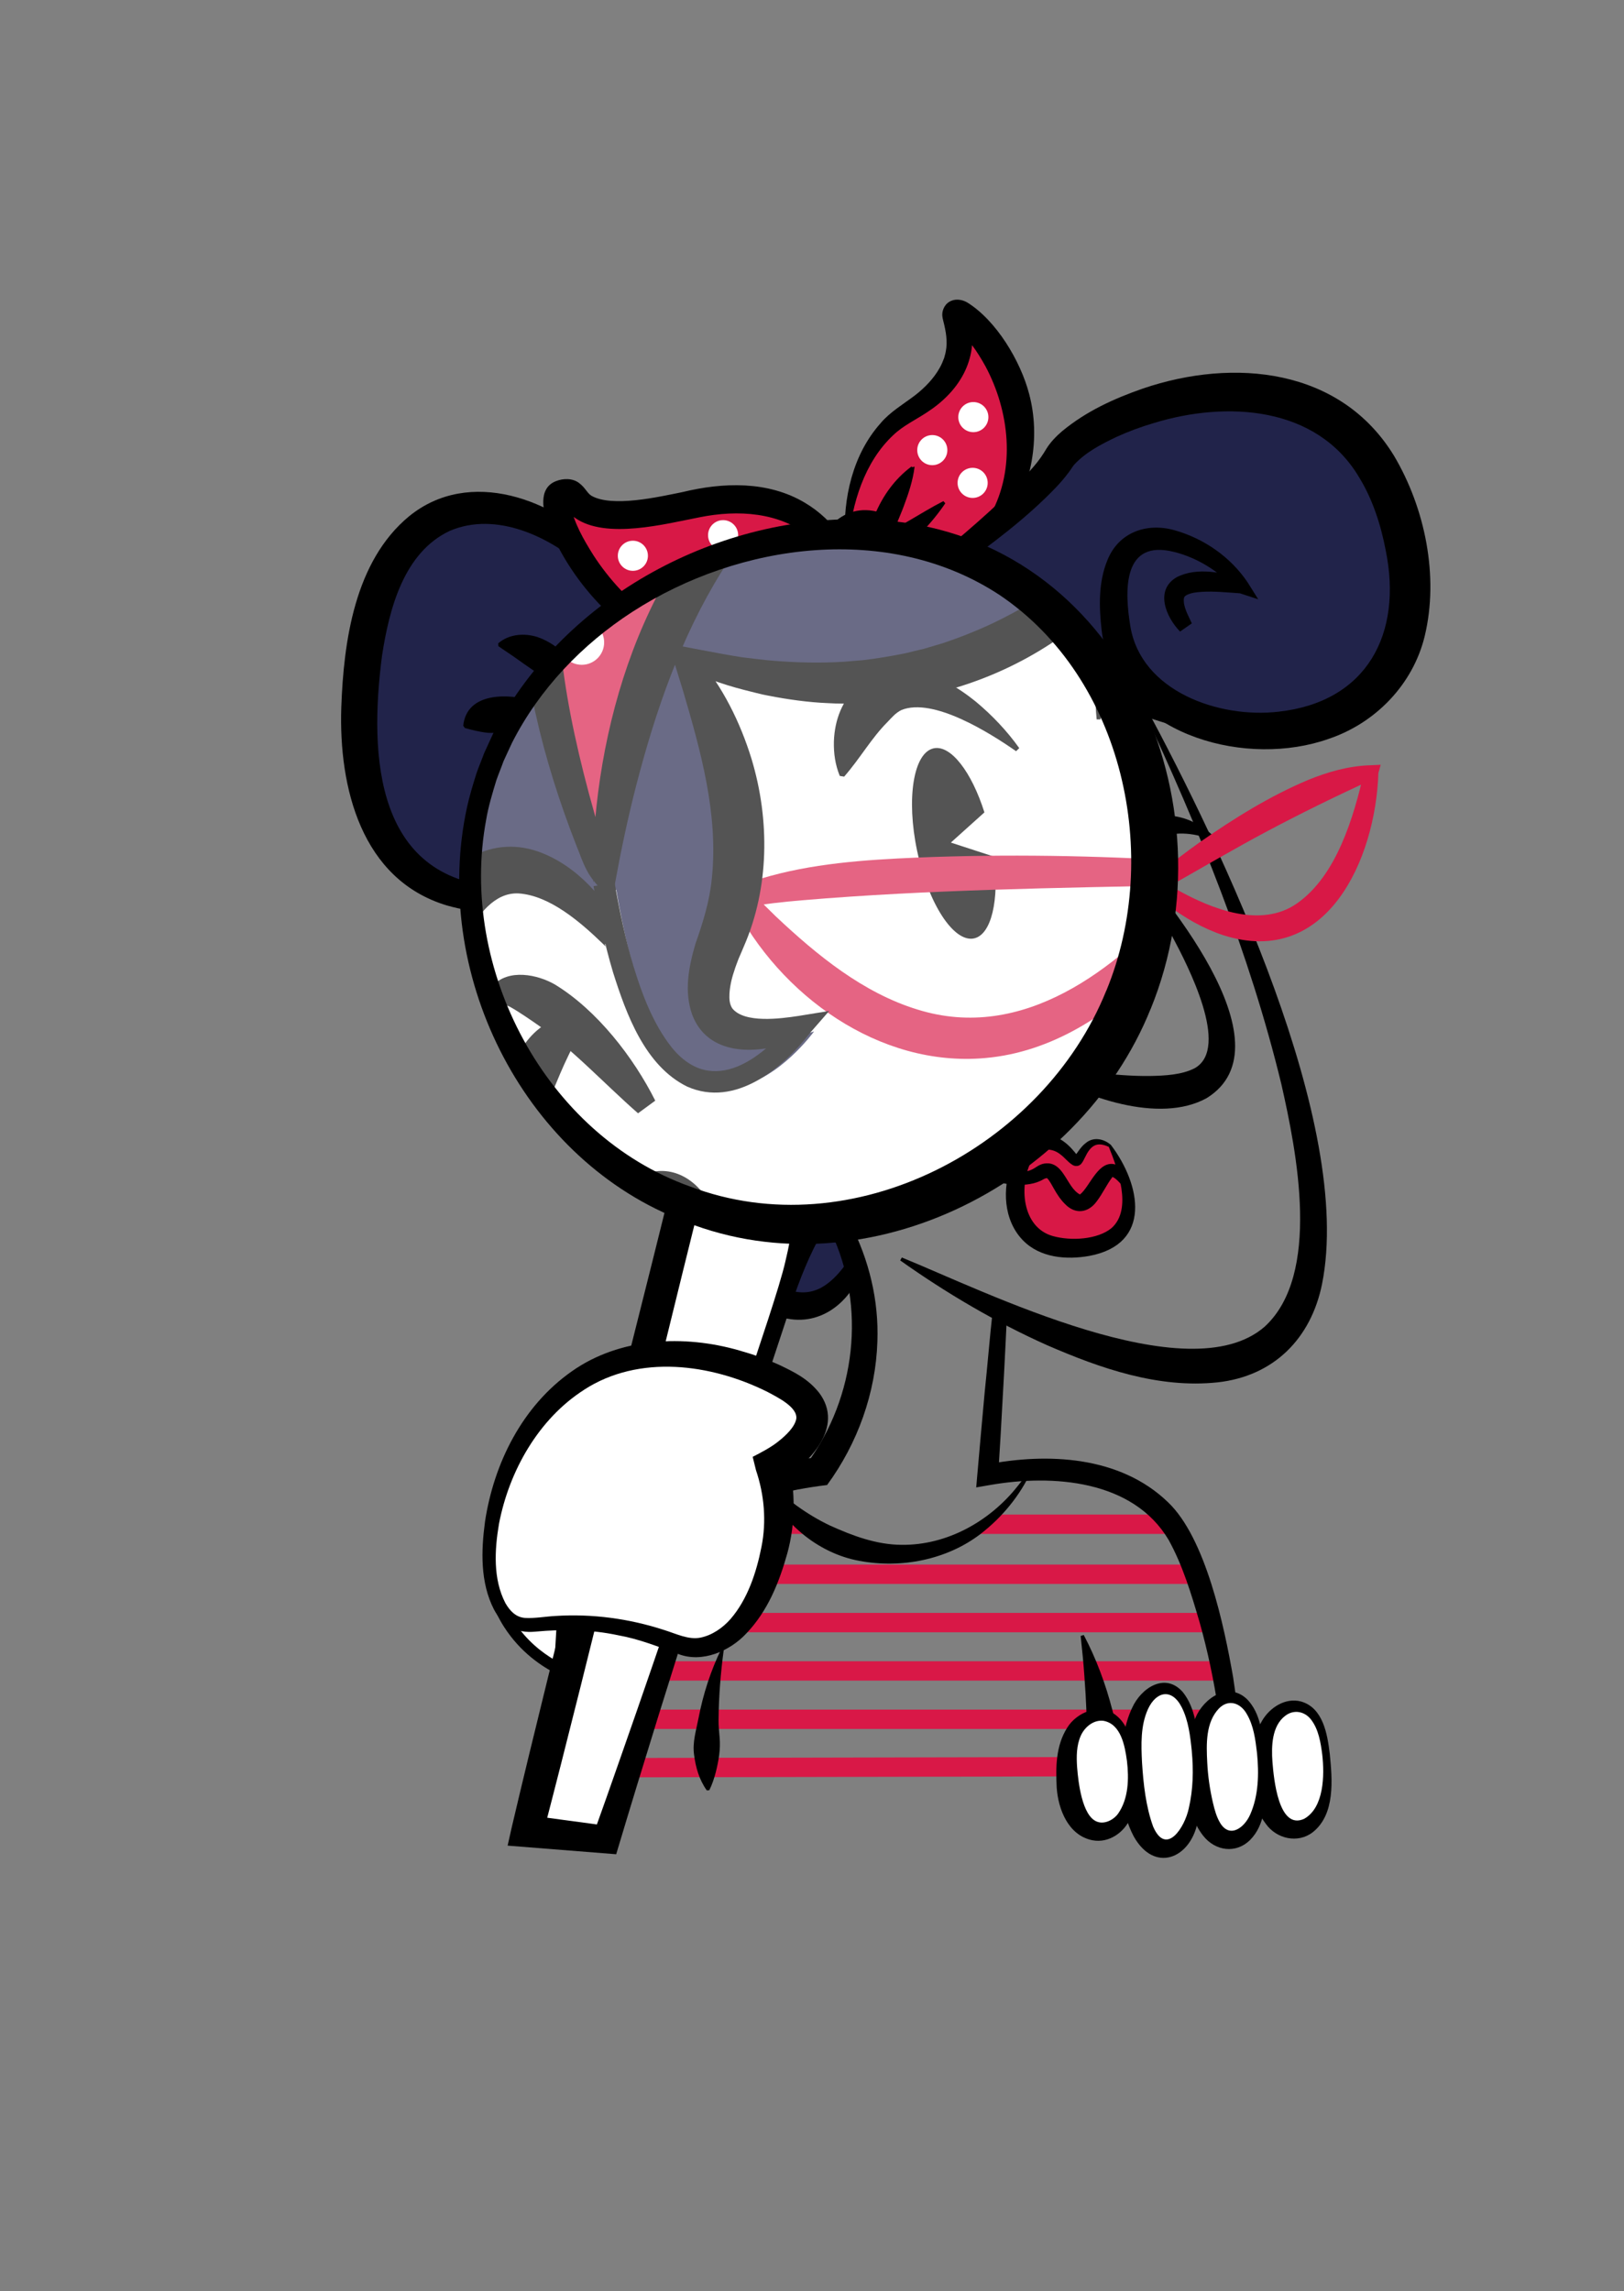 <?xml version="1.0" encoding="UTF-8"?><svg id="Capa_2" xmlns="http://www.w3.org/2000/svg" xmlns:xlink="http://www.w3.org/1999/xlink" viewBox="0 0 576.11 812.79"><rect x="0" y="0" width="576.11" height="812.79" fill="#808080" stroke="none"/><defs><style>.cls-1{fill:#000;}.cls-1,.cls-2,.cls-3,.cls-4,.cls-5,.cls-6{stroke-width:0px;}.cls-2{fill:#d91847;}.cls-7{opacity:.33;}.cls-3{fill:#21234a;}.cls-4{fill:none;}.cls-5{fill:#d81846;}.cls-8{clip-path:url(#clippath);}.cls-6{fill:#fff;}</style><clipPath id="clippath"><path class="cls-4" d="M310.25,187.53c-49.97-5.92-103.95,19.37-127.9,66-32.13,62.54-3.83,150.98,62.74,175.43,58.07,21.33,121.24-14.83,149.02-61.96,1.62-2.76,39.97-70.31,2.02-128.75-27.56-42.44-75.49-49.49-85.87-50.72Z"/></clipPath></defs><g id="Bocadillo"><polygon class="cls-2" points="351.37 540.81 351.37 537.32 415.77 537.32 415.77 544.19 346.32 544.19 346.32 540.81 351.37 540.81"/><rect class="cls-2" x="221.1" y="555.06" width="203.77" height="6.87"/><rect class="cls-2" x="218.05" y="572.21" width="211.52" height="6.87"/><rect class="cls-2" x="213.21" y="589.36" width="220.21" height="6.87"/><rect class="cls-2" x="211.01" y="606.51" width="224.35" height="6.87"/><rect class="cls-2" x="221.1" y="623.44" width="213.93" height="6.87" transform="translate(-1.34 .7) rotate(-.12)"/><path class="cls-1" d="M347.3,313.51l10.28,3.35c1.27,10.29-.61,18.58-4.77,19.46-4.82,1.02-10.87-8.28-13.52-20.77-2.65-12.49-.89-23.45,3.93-24.47,4.08-.86,9.03,5.66,12.07,15.25l-7.99,7.19Z"/><path class="cls-3" d="M260.67,320.01c-3.67-5.29-11.69-7.99-20.11-6.2-7.14,1.51-12.71,5.86-14.98,11-43.67-96.28,39.35-109.61,39.35-109.61l50.44,2.98s52.52-36.49,63.28-54.35c10.76-17.86,105.81-54.64,122.73,30.08,16.31,81.67-87.05,81.54-101.27,36.32l-1.95,1.15s-37.88,57.09-111.58,32.6c0,0,22.07,35.2,9.08,67.04-12.99,31.84,19.1,20.71,19.1,20.71,0,0-33.52,46.29-47.08-33.71l-7.01,1.98Z"/><path class="cls-3" d="M306.79,447.46s-16.86,47.21-61.93-18.04c0,0,15.18,19.18,31.49,2.44,0,0-21.35,1.64-26.14-16.05,0,0,26.29,3.78,24.58-11.45l31.99,43.08Z"/><path class="cls-3" d="M220.61,312.77s-98.23,41.95-89.77-69.15c8.46-111.11,105.97-46.97,97.49-9.14"/><path class="cls-1" d="M218.72,313.83c-18.64,8.49-39.99,13.22-60.22,7.39-30.38-9.17-38.35-41.91-37.43-70.2.83-23.49,4.74-51.85,23.98-67.8,21.47-17.58,51.82-6.11,68.79,12.1,7.12,7.63,13.16,16.98,14.71,27.57.51,3.57.35,7.33-.63,10.87l-4.96-1.11c1.42-11.99-6.83-23.16-15.34-31.01-12.54-11.29-31.62-20.31-48.03-13.32-16.32,7.64-21.49,27.58-24.06,44.24-4.69,35.85-2.52,80.86,43.94,82.19,12.44.5,25.36-1.85,37.26-5.59,0,0,2,4.67,2,4.67h0Z"/><path class="cls-1" d="M262.44,216.44c-22.21,6.42-42.23,21.84-46.2,45.69-.32,1.35-.61,4.7-.81,6.11-.18,4.13-.24,8.36.15,12.51,1.38,15.94,6.31,30.83,11.51,46.21,0,0-4.58,2.21-4.58,2.21-6.45-10.29-11.55-21.55-14.77-33.57-2.33-9.16-3.46-18.73-2.74-28.18.1-.92.65-5.18.76-6,.16-.74.61-2.8.79-3.56,4.11-19.13,19.03-34.68,36.97-41.65,5.84-2.38,11.81-4.06,18.11-4.77,0,0,.81,5.02.81,5.02h0Z"/><path class="cls-5" d="M300.4,193.4s-1.47-33.15,21.69-47.05c23.15-13.9,18.21-28.46,17.02-34.44-1.18-5.98,33.4,23.6,19.57,63.03-13.83,39.43-58.28,18.46-58.28,18.46Z"/><path class="cls-1" d="M299.98,193.68c-.13-.28-.09-.48-.13-.74,0,0-.04-.47-.04-.47,0,0-.07-.94-.07-.94-.71-14.71,2.67-30.27,12.78-41.54,3.29-3.87,7.98-6.63,11.99-9.67,3.68-2.84,6.83-6.18,8.85-9.83.61-1.02,1.16-2.4,1.58-3.5.16-.69.44-1.48.55-2.18.76-3.57.06-7.38-.86-10.93,0,0-.22-.98-.22-.98l-.02-.07-.04-.25c-.4-1.93.55-4.41,2.37-5.47,1.93-1.24,4.37-.93,6.28.12,10.41,6.37,19.02,20.84,22.06,32.43,4.21,15.65.88,32.98-8.1,46.34-9.76,14.25-26.7,17.15-42.58,13.07-4.75-1.19-9.36-2.84-13.76-4.99-.21-.11-.48-.22-.63-.4h0ZM300.82,193.12c17.09,5.86,39.98,7.95,50.65-10.65,8.9-16.24,6.66-36.57-1.89-52.54-2.9-5.23-6.35-10.4-11.02-14,0,0-.15-.1-.15-.1l-.04-.03s.03,0,.05.01c0,0,.09.03.09.03l.26.07c2.27.48,4.68-1.25,5.07-3.51.1-.66.09-.98,0-1.42.08.5.42,2.23.52,2.78,2.76,14.01-4.16,25.16-15.52,32.53-3.95,2.62-8.46,4.73-11.92,8.04-10.31,9.63-14.72,24.32-15.96,38.12,0,0-.03.46-.03.46,0,0-.01.23-.01.23,0,0,0,.11,0,.11,0,.05-.03-.12-.09-.15h0Z"/><path class="cls-1" d="M406.27,250.46c27.1,50.44,74.06,148.4,62.72,205.08-3.92,19.36-17.15,32.7-37.1,34.88-21.02,2.21-41.5-4.96-60.45-13.19-18.35-8.21-35.78-18.5-52.1-30.07,0,0,.58-1.04.58-1.04,29.49,11.99,101.65,48.18,128.72,24.54,20.13-18.48,11.37-62.01,5.9-86.11-11.2-46.17-29.2-90.5-49.33-133.54,0,0,1.05-.55,1.05-.55h0Z"/><path class="cls-1" d="M396.15,298.73c15.63,16.89,62.39,71.98,31.9,90.86-16.93,9.3-43.59-.49-58.93-9.55,0,0,.34-1.09.34-1.09,6.7.36,13.18,1.12,19.58,1.71,6.38.59,12.69,1.13,18.7,1.07,5.46-.1,11.48-.39,16.07-2.76,12.81-7.19-2.68-36.84-7.85-46.57-6.06-11.38-13.18-22.31-20.68-32.94l.87-.73h0Z"/><path class="cls-1" d="M380.66,371.88c-4.79,3.42-8.51,7.87-13.39,11.14-.61.48-1.46,1.15-2.04,1.66-.86.99-1.86,2.01-2.63,3.07-4.08,5.39-6.98,11.53-9.66,17.74,0,0-.97-.2-.97-.2.19-5.06.74-10.31,2.23-15.21.88-3.57,2.65-7.15,4.41-10.38,1.99-3.48,4.32-7.09,8.13-8.79,3.74-1.81,8.27-2.44,12.19-.86.54.22,1.15.5,1.53.84,0,0,.2.97.2.97h0Z"/><path class="cls-1" d="M264.98,330.97c.01.29.37.82-.06.35-4.3-4.33-9.22-8.5-14.78-10.98-8.69-4.05-13.91.95-17.99,8.47-4.5,8.15-5.65,17.31-4.89,26.71,1.84,21.63,16.24,50.98,41.61,48.33,1.58-.18,3.16-.52,4.75-.91,0,0,1.8,4.75,1.8,4.75-23.6,11.35-45.9-7.95-54.74-29.09-6.81-15.77-8.87-34.32-2.17-50.65,6.3-15.18,20.34-26.5,36.38-16.19,6.54,4.37,11.26,10.21,14.67,17.08.15.36.32.67.41,1.09,0,0-4.97,1.05-4.97,1.05h0Z"/><path class="cls-1" d="M272.86,371.22c-9.56-8.48-18.62-18.4-29.58-24.81-.83-.51-1.42-.85-2.49-1.1,0,0-2.57-4.38-2.57-4.38,3.75-4.17,10.76-2.76,14.89-.33,3.91,2.27,6.99,5.1,9.87,8.01,5.64,5.87,10.37,12.32,13.97,19.6,0,0-4.1,3.01-4.1,3.01h0Z"/><path class="cls-1" d="M258.67,352.34c-1.23,3.15-3.13,6.38-4.34,9.45-1.3,2.97-2.61,6.53-4.2,9.39,0,0-5.03.7-5.03.7-3.15-4.23-2.97-10.18-.63-14.73,2.3-4.6,6.41-8.23,11.53-9.13,0,0,2.67,4.32,2.67,4.32h0Z"/><path class="cls-1" d="M273.69,401.7c23.56,16.75,38.64,45.1,37.56,74.21-.58,18.3-7.03,36.18-17.84,50.93-27.11,3.25-57.43,13.77-68.93,40.47-2.64,6.09-4.18,12.84-5.49,19.82-4.07,21.11-6.37,42.36-5.7,63.95,0,0-5.06.43-5.06.43-2.07-14.54-2.47-29.37-1.32-44.1,1.58-15.03,2.54-29.6,8.06-44.05,5.8-14.7,17.78-26.34,31.6-33.6,13.49-7.15,28.31-11.07,43.35-12.76,0,0-3.55,2.09-3.55,2.09,17.21-23.47,20.96-55.42,8.49-81.89-5.68-12.02-13.96-22.89-24.24-31.45,0,0,3.06-4.06,3.06-4.06h0Z"/><path class="cls-1" d="M357.26,465.37c-.6,13.4-1.49,30.14-2.28,43.61,0,0-.89,14.53-.89,14.53,0,0-4.36-3.9-4.36-3.9,21.88-4.31,47.6-3.09,64.58,13.3,13.45,12.74,19.98,44.08,23.14,62.14,2.26,14.42,3.15,29.02,2.8,43.54,0,0-5.08.03-5.08.03-.89-21.34-3.82-42.51-9.6-63.03-2.92-9.98-6-20.23-11-29.27-12.66-21.35-41.21-23.36-63.48-19.46,0,0-4.78.83-4.78.83l.41-4.73c.64-7.22,1.91-21.78,2.59-28.99.9-8.44,1.9-20.63,2.86-28.97,0,0,5.07.38,5.07.38h0Z"/><path class="cls-1" d="M362.83,285.06c-4.01-2.81-8.17-5.39-12.44-7.34-3.85-1.77-8.34-3.37-12.39-3.09-3.83.38-4.93,2.81-7.46,5.37-2.93,3.21-5.47,7.69-8.61,11.11,0,0-1.05-.17-1.05-.17-.54-1.34-.86-2.69-1.13-4.06-1.39-8.17,2.43-18.18,11.24-20.31,8.01-2.23,16.79,2.02,22.24,6.67,3.98,3.32,7.44,6.99,10.37,11.09l-.76.73h0Z"/><path class="cls-1" d="M430.67,298.19c-6.25-2.52-13.35-3.62-19.55-.85,0,0-.9.48-.9.48-2.62,1.83-5.32,2.66-8.4,3.71-1.49.49-3.07,1.03-5.08,1.55,0,0-.75-.54-.75-.54-.15-6,4.45-11.6,10.26-12.8,5.52-.94,11.45-.72,16.56,1.66,3.23,1.52,6.12,3.5,8.41,6.04l-.55.74h0Z"/><path class="cls-1" d="M382,277.49c-1.04-11.04-.19-26.06,10.74-32.29,7.92-4.19,15.99-1.06,21.61,5.03,1.83,2.04,3.36,4.26,4.43,6.81,0,0-.59.71-.59.71-6.2-1.3-11.86-3.88-18.02-5.03-11.08-3.4-15.76,16.76-17.24,24.78,0,0-.92,0-.92,0h0Z"/><path class="cls-5" d="M407.45,314.24c.09-.84.88-2.07,1.58-2.51,0,0,.52-.45.52-.45l1.04-.9c4.88-4.13,10-8.01,15.21-11.71,12.09-8.4,24.56-16.2,38.21-21.95,6.93-2.85,14.41-4.98,21.93-5.22,0,0,3.86-.18,3.86-.18,0,0-.82,2.91-.82,2.91-.98,30.49-18.2,69.34-55.04,57.55-7.23-2.4-13.79-6.22-19.81-10.78,0,0-3.02-2.39-3.02-2.39-1.56-1.24-2.89-3.03-3.67-4.37h0ZM412.53,314.26c1.16.06,1.77-.35,2.16-.2.69.36,2.18,1.2,2.92,1.61,12.43,6.95,29.76,13.71,42.45,4.86,14.1-9.84,20.17-30.64,23.87-46.79,0-.02,3.04,2.73,3.04,2.73-12.62,5.78-25.7,12.16-37.97,18.71-10.77,5.74-22.18,12.43-32.83,18.47-1.02.58-3.09,1.76-4.11,2.33.42-.28.72-1.21.47-1.72h0Z"/><path class="cls-5" d="M407.71,315.37c.17.63.98,1.31,1.63,1.39.47.06.24.03.24.04,0,0-.11,0-.11,0-.75.02-2.3.05-3.08.08-24.4.57-49.36.81-73.7,2.23-11.24.79-23.2,1.1-34.18,3.17,0,0,1.25-3.77,1.25-3.77,24.96,25.84,51.28,42.38,84.17,17.92,4.44-3.23,8.66-7.16,12.59-11,0,0,5.69-6.02,5.69-6.02,1.55-1.71,3.55-2.44,5.49-4.03h0ZM412.27,313.13c-1.57,3.82-3.74,8.46-6.48,11.71-.84,1.08-3.22,4.14-4.11,5.25-2.79,3.27-6.03,6.87-9.25,9.77-2.17,2.19-5.39,4.66-7.83,6.59-8.61,6.14-18.39,10.64-29.12,11.58-25.26,2.28-48.89-14.92-59.97-36.76,0,0-1.59-3.29-1.59-3.29,0,0,2.84-.48,2.84-.48,4.64-2.22,9.39-3.34,14.12-4.3,9.41-1.79,18.9-2.46,28.43-2.84,18.88-.77,37.78-.56,56.64.43,3.28.19,9.12.48,12.36.77,0,0,.88.07.88.07,0,0,.44.04.44.04.99-.03,2.18.59,2.64,1.45h0Z"/><path class="cls-1" d="M306.48,447.68c-2.89,12.31-13.76,22.72-27.14,20.14-11.69-2.21-20.79-10.94-27.78-19.47-4.53-5.66-8.38-11.7-11.5-18.11l4.08-3.02c7.96,9.18,18.74,11.83,27.68,2.25,0,0,2.01,4.31,2.01,4.31-1.62.78-3.08,1.17-4.67,1.43-11.34,1.97-24.61-7.26-24.11-19.34,0,0,.2-6.25.2-6.25l2.61,3.07c2.37.3,4.96.43,7.41.38,5.87-.19,15.27-1.28,14.28-9.02,0,0,5.05-.57,5.05-.57,1.35,11.27-10.19,14.66-19.22,14.67-2.77.05-5.42-.07-8.25-.43,0,0,2.81-3.18,2.81-3.18,2.94,3.98,5.79,6.72,10.05,8.75,2.83,1.35,6.71,2.65,9.8,3.85,2.46.76,6.9,3.37,9.21,4.6,0,0-3.56,1.28-3.56,1.28-2.28,2.32-4.93,4.45-8.09,5.88-6.26,3.07-14.13,1.78-19.74-1.98-2.85-1.83-5.29-3.94-7.47-6.54,0,0,4.08-3.02,4.08-3.02,9.97,9.84,29.38,35.4,44.6,30.52,4.95-1.49,9.59-6.54,12.85-11.9l4.79,1.71h0Z"/><path class="cls-5" d="M264.79,316.75s3.8-86.32,60.41-108.43c0,0-116.27-40.98-60.41,108.43Z"/><path class="cls-1" d="M264.39,314.24c-.4,0-1.05.2-1.53.71-.48.48-.63,1.18-.63,1.4,0,0-.01-.27-.01-.27l-.03-.53s-.03-1.05-.03-1.05l-.03-2.09c.52-36.48,14.14-79.35,46.5-99.6,4.94-2.94,10.21-5.27,15.64-6.86,0,0,.08,4.76.08,4.76-3.29-.93-6.84-1.68-10.3-2.3-67.14-11.28-66.32,36.69-52.88,86.69,1.16,4.3,2.4,8.69,3.66,12.98.3,1.03.4,1.32.38,1.84-.23,1.23-.95,2.79-.82,4.33h0ZM265.19,319.26c-1.43-1.74-3.45-3.68-4.54-5.92-1.13-2.14-1.64-3.92-2.46-5.85-4.03-10.31-7.38-20.82-9.78-31.68-5.74-25.16-6.11-60.07,21.77-72.07,17.89-7.34,38.26-4.13,55.87,2.18,0,0,6,1.51,6,1.51-6.41,3.52-13.41,7.19-19.03,11.72-8.1,6.46-14.75,14.4-20.25,23.15-13.17,21.39-19.91,46.15-24.71,70.64,0,0-.38,1.97-.38,1.97l-.18.98s-.09.49-.09.49l-.04.24c0,.31-.16,1.1-.64,1.66-.48.6-1.14.87-1.54.96h0Z"/><path class="cls-5" d="M302.96,207.88s-9.01-40-58.09-28.8c-49.09,11.21-36.16-7.53-46.13-3.82-9.97,3.71,40.68,99.99,104.22,32.61Z"/><path class="cls-1" d="M300.51,207.21c-.15.28-.12.95-.06,1.16,0,0-.04-.1-.04-.1l-.08-.21c-2.85-6.8-7.32-13.08-13.09-17.66-10.74-8.7-25.47-9.63-39.04-6.89-12.16,2.34-33.25,7.94-44.19.23-1.76-1.19-3.77-3.72-4.25-4.54.29.22.91.43,1.27.41.11-.03-.05.02-.12.02-.08.02-.27.09-.37.11,0,0-.07.02-.07.02h-.03s0,0,.06,0c.83-.31,1.6-1.05,1.8-1.89.02-.03-.05.25,0,.68l.02.31.06.36c1.27,6.34,4.6,12.13,8.13,17.75,2.84,4.38,6.08,8.52,9.66,12.31,10.39,11.1,24.75,19.66,40.33,18.62,11.77-.67,22.52-6.43,31.63-13.72,0,0,3.09-2.55,3.09-2.55,1.36-1.22,3.68-3.46,5.29-4.42h0ZM305.41,208.55c-3.47,4.7-8.29,9.09-12.81,12.81-13.63,11.2-31.76,17.5-49.23,12.38-21.8-6.08-40.53-26.52-48.79-47.18-1.93-4.94-3.88-13.31,2.61-15.85,2.59-1.05,6.01-1.13,8.33.72,2.18,1.69,2.6,3.28,4.21,4.41,7.36,4.28,23.87.45,32.37-1.26,14.35-3.48,30.33-4.06,43.48,3.81,10.3,6.13,17.53,16.65,19.75,28.31.1.55.24,1.24.07,1.85h0Z"/><path class="cls-1" d="M311.03,214.82c7.86-6.22,15.72-12.53,23.39-18.98,11.3-9.59,22.78-19.27,32.36-30.41,1.8-2.1,3.19-4.13,4.45-6.27,1.48-2.38,3.53-4.46,5.58-6.21,8.66-7.13,18.32-11.51,28.66-15.12,32.1-10.91,70.07-7.37,89.11,23.96,10.96,18.54,15.93,42.68,10.84,63.85-4.16,17.23-17.53,30.96-34.18,36.52-28.53,10.06-69.99-.64-79.25-32.28-.54-2.06-.95-4.21-1.19-6.33-.91-8.06-1.22-16.88,2.05-24.81,3.95-9.87,13.84-13.37,23.63-10.68,10.54,2.92,20.06,9.53,26.1,18.53,0,0,3.77,6.02,3.77,6.02l-6.48-2.12c-4.49-.31-9.08-.79-13.53-.52-1.94.12-3.75.34-5.31,1.1-.62.4-.84.48-1.04,1.13-.39,2.96,1.55,6.15,2.81,8.95,0,0-4.17,2.91-4.17,2.91-4.96-5.07-9.12-14.73-1.15-19.31,7.19-3.66,16.56-1.67,23.61.81,0,0-2.71,3.9-2.71,3.9-5.65-6.92-14.78-12.32-23.5-14.01-16.79-3.2-15.85,14.86-13.9,26.67,3.79,23.2,31.56,32.84,52.62,30.36,31.4-3.48,44.03-27.7,37.97-57.29-1.77-9.23-4.71-18.16-9.37-25.76-14.98-25.38-46.98-27.28-72.85-19.36-4.56,1.34-9.03,2.99-13.32,4.95-5.6,2.68-10.95,5.47-14.98,9.85-.22.31-.3.36-.51.67-1.72,2.65-3.68,4.96-5.62,7.04-10.75,11.31-23.2,20.46-35.66,29.5-8.3,5.87-16.67,11.54-25.32,16.91,0,0-2.9-4.17-2.9-4.17h0Z"/><path class="cls-1" d="M397.39,231.51c-11.84,21.82-34.7,36.45-58.86,40.84-18.64,3.36-38.52.42-55.63-7.23,0,0,2.95-3.76,2.95-3.76,3.43,3.7,6.09,7.71,8.42,12.01,10.07,18.5,11.88,41.9,2.53,61.09-1.01,2.57-2.06,5.75-2.16,8.26-.08,1.34.02,2.49.64,3.5,3.05,3.72,11.34,2.46,15.76,1.84,0,0,7.74-2.58,7.74-2.58-4.73,6.5-9.93,13.57-17.01,17.64-19.57,11.29-30.27-9.56-34.82-25.41-2.02-6.78-3.43-13.65-4.66-20.53l5.01-.85c1.2,6.73,2.58,13.43,4.51,19.92,4.57,15.35,13.87,34.34,31.28,19.73,2.44-2.01,4.84-4.51,6.73-7,0,0,2.89,3.89,2.89,3.89-7.37,3.23-17.34,5.67-24.01-.54-4.67-4.51-4.46-12.06-3.15-17.67.41-2.19,1.48-5.17,2.18-7.31,4.34-12.06,3.52-25.11.87-37.52-1.73-8.52-4.36-17.14-7.06-25.77,0,0-4.43-5.37-4.43-5.37l7.39,1.61c36.97,8.45,68.03,2.67,97.58-21.54,3.85-3.11,7.62-6.55,11.09-10.06,0,0,4.23,2.81,4.23,2.81h0Z"/><path class="cls-1" d="M211.48,257.82c-7.42-6.01-13.55-13.83-21.21-19.25-2.53-1.7-5.68-3.96-8.21-5.75-1.51-1.05-3.17-2.11-5.25-3.56l-.08-1.01c3.86-3.38,9.41-3.71,13.99-2.23,8.62,3,14.81,10.98,18.37,18.95,1.7,3.92,2.83,8.08,3.25,12.28,0,0-.84.57-.84.57h0Z"/><path class="cls-1" d="M210.48,263.72c-9.85-1.46-19.14-3.9-28.85-4.09-3.49-.19-6.33.78-9.82.2-1.79-.27-3.76-.69-6.87-1.53l-.61-.81c1.27-12.24,16.41-11.41,24.91-8.85,6.49,1.92,12.21,5.11,17.24,9.46,1.64,1.43,3.17,2.98,4.53,4.76,0,0-.54.86-.54.86h0Z"/><path class="cls-1" d="M290.25,396.26c-.7-5.89-7.42-8.19-12.23-6.24-4.11,1.34-6.56,6.01-5.17,9.93,1.23,3.53,4.95,4.49,8.22,4.49,4.74.19,9.89-2.68,9.17-8.18h0ZM291.24,396.05c3.19,10.2-2.9,20.53-14.45,18.62-10.6-1.93-15.63-15.85-9.19-24.13,7.9-9.77,20.42-5.9,23.64,5.51h0Z"/><path class="cls-5" d="M393.72,406.52s20.59,33.4-10.51,36.18c-31.1,2.77-24.78-33.65-15.33-36.81,9.45-3.16,12.8,7.74,14.45,5.74,1.65-2,4.15-9.8,11.38-5.1Z"/><path class="cls-1" d="M394.08,406.17c10.71,14.12,14.69,35.15-7.59,39.38-8.11,1.45-17.51.75-23.65-5.56-6.91-7.19-7.29-18.26-3.99-27.14,1.71-4.69,5.28-9.82,10.86-10.03,5.81-.69,9.87,3.64,12.64,7.33-.05,0-.15-.1-.63-.07-.26.02-.66.25-.73.41,1.29-1.52,2.35-3.6,4.15-4.95,2.71-2.32,6.43-1.57,8.93.63h0ZM393.35,406.88c-4.44-2.06-6.5-.35-8.48,3.78-.38.67-.68,1.53-1.38,2.3-.36.37-.84.63-1.36.69-.83.09-1.27-.17-1.62-.34-1.73-1.08-2.84-2.67-4.22-3.66-2.3-1.93-5.32-2.39-7.93-.99-.99.71-1.66,1.65-2.35,2.9-4.65,8.98-3.55,23.84,7.46,26.95,6.45,1.82,15.93,1.26,20.88-2.85,7.46-6.72,2.16-20.91-1-28.78h0Z"/><path class="cls-1" d="M400.56,424.07c-1.55-2.14-3.48-5.21-5.6-6.39-.2-.1-.59-.18-.41.02-1.9,2.44-3.38,5.73-5.48,8.49-3.01,4.17-7.66,4.73-11.24.98-1.6-1.55-2.93-3.62-3.91-5.38-.6-1.02-1.68-3.17-2.49-3.81.01-.11-.93.16-1.21.36-2.92,1.76-6.48,2.13-9.74,1.99-4.87-.08-17.84-2.94-15.59-9.81,0,0,.97.3.97.3-.45,5.18,10.98,5.61,14.57,5.3,2.34-.24,4.74-.49,6.66-1.77,1.48-.97,2.67-1.74,4.88-1.63,2.73.25,4.32,2.28,5.53,4.11,1.68,2.46,3.07,5.6,5.61,6.94,3.53-2.69,6.55-12.59,12.76-10.59,4.02,1.81,5.11,6.66,5.65,10.56,0,0-.96.33-.96.33h0Z"/><path class="cls-1" d="M262.48,193.06c9.64-2.7,19.43-1.69,28.68,1.63,3.07,1.31,7.62,3.21,7.98,7.1.2,2.23-1.43,4.17-3.39,4.7-1.45.44-3.17.34-4.47.18-2.07-.29-4-.8-5.94-1.68l-.07-1.01c2.48-1.67,5.23-2.54,7.41-4.16,0,0,.06-.11.06-.11.06-.05-.1-.06-.15-.03-.08.03-.15.07-.22.11-1.23.77-1.56,2.99-.75,4.25.07.16.26.38.32.5.03.06.11.1.09.16.01.1-.24.02-.37,0,0,0-.99-.22-.99-.22-9.93-2.11-19.77-4.39-28.36-10.44,0,0,.16-1,.16-1h0Z"/><path class="cls-1" d="M324.45,165.56c-.57,4.81-2.16,9.55-3.84,14.02-1.29,3.57-3.17,7.17-3.86,10.7-.17-.84-1.4-1.92-2.32-1.73,2.57-.45,5.49-2.42,8.05-3.83,3.93-2.28,7.9-4.75,12.18-6.93l.68.76c-3.93,5.87-13.41,17.44-20.89,17.9-2.39.14-4.82-1.56-5.49-3.85-1.03-3.55.27-6.81,1.39-9.96,2.76-6.67,7.01-12.63,12.78-16.97,0,0,.19-.14.19-.14l.1-.06.05-.03s-.03.06-.03.13c-.01.07,0,.14.02.2l.99-.21h0Z"/><path class="cls-5" d="M291.57,202.23s3.53-23.75,21.91-16.41c0,0,30.49,20.36-10.43,33.19,0,0-12.82-.38-11.48-16.77Z"/><path class="cls-1" d="M288.02,201.83c1.93-14.03,12.29-25.52,27.08-18.95,10.36,7.2,18.28,20.39,6.28,30.23-5.14,4.17-11.45,6.44-17.56,8.33,0,0-.33.13-.33.13h-.5c-10.88-.57-15.53-9.83-14.96-19.74h0ZM295.13,202.64c-.89,6.29,1.03,12.64,8,13.83,0,0-.84.12-.84.12,6.58-2.38,15.12-5.53,18.35-11.71,2.85-6.53-4.18-12.78-9.02-16.28,0,0,.62.32.62.32-2.18-.81-4.38-1.23-6.31-.99-6.8.82-9.38,9.32-10.81,14.71h0Z"/><circle class="cls-6" cx="345.29" cy="147.98" r="5.34"/><circle class="cls-6" cx="345.04" cy="171.31" r="5.34"/><circle class="cls-6" cx="330.73" cy="159.69" r="5.34"/><circle class="cls-6" cx="311.58" cy="195.75" r="5.34"/><circle class="cls-6" cx="256.52" cy="189.87" r="5.34"/><circle class="cls-6" cx="266.54" cy="212.15" r="5.34"/><circle class="cls-6" cx="272.44" cy="241.45" r="5.34"/><circle class="cls-6" cx="259.47" cy="259.16" r="5.34"/><circle class="cls-6" cx="243.95" cy="209.98" r="5.34"/><circle class="cls-6" cx="224.51" cy="197.17" r="5.34"/><path class="cls-1" d="M384.46,580.05c4.44,8.42,7.78,17.43,10.15,26.65,1.18,4.61,3.21,9.21,2.74,14.09-.4,5.1-1.6,9.92-4.63,14.35,0,0-1.16,0-1.16,0-3.03-4.29-4.59-8.68-5.76-13.49-1.18-4.47-.18-9.07-.35-13.6-.18-4.58-.44-9.16-.79-13.74-.31-4.62-.81-9.24-1.3-13.93l1.11-.34h0Z"/><path class="cls-6" d="M312,190c-49.97-5.92-103.95,19.37-127.9,66-32.13,62.54-3.83,150.98,62.74,175.43,58.07,21.33,121.24-14.83,149.02-61.96,1.62-2.76,39.97-70.31,2.02-128.75-27.56-42.44-75.49-49.49-85.87-50.72Z"/><rect class="cls-2" x="236.61" y="537.32" width="50.28" height="6.87"/><path class="cls-1" d="M256.77,585.17c-1.14,8.36-1.79,16.64-1.86,25.04-.03,2.06.19,4.14.37,6.19.38,4.19-.33,8.2-1.35,12.3-.56,2.09-1.21,4.2-2.3,6.41,0,0-.89.08-.89.08-2.74-3.86-3.96-8.2-4.53-12.72-.61-4.4.78-8.72,1.6-12.98,1.63-8.49,4.32-16.82,8.11-24.57,0,0,.85.26.85.26h0Z"/><g class="cls-8"><path class="cls-1" d="M337.31,298.92l15.32,4.99c1.89,15.34-.91,27.69-7.11,29.01-7.18,1.52-16.21-12.34-20.15-30.96-3.95-18.62-1.33-34.95,5.86-36.48,6.08-1.29,13.47,8.43,17.99,22.73l-11.91,10.71Z"/><path class="cls-3" d="M208.16,318.62c-5.47-7.89-17.42-11.9-29.98-9.24-10.65,2.26-18.95,8.73-22.33,16.4-65.11-143.53,58.66-163.4,58.66-163.4l75.19,4.44s78.29-54.39,94.33-81.03c16.04-26.63,157.74-81.45,182.96,44.84,24.32,121.75-129.77,121.55-150.97,54.14l-2.9,1.72s-56.47,85.11-166.34,48.6c0,0,32.9,52.48,13.54,99.95-19.36,47.47,28.47,30.88,28.47,30.88,0,0-49.97,69.01-70.18-50.26l-10.45,2.96Z"/><path class="cls-3" d="M276.92,508.61s-25.13,70.37-92.32-26.89c0,0,22.64,28.59,46.95,3.64,0,0-31.83,2.44-38.97-23.92,0,0,39.2,5.63,36.65-17.06l47.69,64.23Z"/><path class="cls-3" d="M148.44,307.82S2,370.36,14.61,204.73c12.61-165.63,157.98-70.01,145.33-13.62"/><path class="cls-1" d="M145.62,309.4c-36.39,16.76-86.1,24.77-118.04-5.4C-1.07,275.93-2.19,230.47,1.53,193.07c3.35-28.34,11.13-59.38,34.22-78.42,32.3-26.15,76.97-9.22,102.59,18.08,13.91,14.89,26.5,36.27,20.99,57.31,0,0-7.39-1.66-7.39-1.66,2.12-17.88-10.18-34.53-22.87-46.22-18.68-16.82-47.15-30.26-71.6-19.83-24.36,11.44-32.07,41.19-35.88,65.93-6.92,54-3.8,120.26,65.51,122.52,16.41.68,32.94-2.03,48.79-6.31,2.27-.63,4.62-1.33,6.75-2.02l2.98,6.97h0Z"/><path class="cls-1" d="M210.81,164.22c-31.76,9.1-61.56,31.28-68.33,65.11-3.5,16.37-2.05,33.14,1.12,49.57,3.34,16.75,8.79,33.31,14.51,50.07,0,0-6.82,3.29-6.82,3.29-9.74-15.46-17.3-32.27-22.02-50.05-5.99-22.75-6.63-48.06,2.63-70.13,10.94-26.93,36.4-45.48,63.92-52.69,4.56-1.21,9.05-2.16,13.79-2.65,0,0,1.2,7.48,1.2,7.48h0Z"/><path class="cls-5" d="M267.39,129.87s-2.18-49.42,32.33-70.14c34.52-20.72,27.14-42.42,25.38-51.34-1.76-8.92,49.8,35.18,29.17,93.96-20.62,58.78-86.88,27.52-86.88,27.52Z"/><path class="cls-1" d="M266.76,130.29c-.18-.35-.15-.74-.2-1.1-.05-.34-.13-1.72-.17-2.11-1.33-25.66,6.29-54.18,28.03-69.99,1.18-.8,3.5-2.46,4.66-3.27,1.26-.89,3.07-2.11,4.23-3.09,6.21-4.79,11.1-10.23,14.29-16.71.44-1.03.84-2.13,1.26-3.16,0,0,.28-1.08.28-1.08,1.87-5.97.84-12.43-.74-18.45,0,0-.34-1.46-.34-1.46,0,0-.02-.11-.02-.11,0,0-.06-.37-.06-.37-1.02-5.7,4.07-10.52,9.79-9.15.86.17,1.76.54,2.56.89,7.21,3.85,12.56,10.16,17.44,16.39,19.08,24.91,24.18,56.21,12.3,85.44-6.88,17.52-18.7,31.47-37.52,36.16-18.3,4.33-37.51-.11-54.21-7.93-.48-.27-1.19-.5-1.58-.9h0ZM268.02,129.45c0-.07-.04-.14-.09-.17-.04-.03-.02-.01.02,0,0,0,.08.03.08.03,0,0,.32.12.32.12,0,0,.64.24.64.24,25.34,9.06,59.58,10.65,74.54-16.09,13.26-24.17,9.93-54.61-2.83-78.32-4.4-7.85-9.58-15.65-16.64-21.01,0,0-.06-.05-.06-.05.01,0,.03.01.05.02.01,0,.01,0,.03,0l.14.05s.14.04.14.04c3.45.91,7.22-1.71,7.81-5.18.16-.96.13-1.48,0-2.12.15.72.61,3.34.76,4.15,4.08,21-6.14,37.42-23.13,48.5-5.86,3.89-12.63,7.06-17.78,11.99-15.44,14.47-21.92,36.19-23.79,56.83,0,0-.05.69-.05.69,0,0-.02.34-.02.34v.17c0,.06-.01-.02-.04-.08-.02-.06-.06-.11-.11-.15h0Z"/><path class="cls-1" d="M425.21,214.94c39.92,73.87,113.68,228.02,92.35,310.43-9.59,35.86-38.09,50.31-73.57,47.68-50.73-4.21-107.24-36-148.37-64.88,0,0,.87-1.55.87-1.55,21.9,9.37,43.55,18.91,65.51,27.17,30.68,11.21,66.38,23.78,99.16,20.53,51.34-4.95,48.74-66.23,42.79-105.1-13.82-81.44-45.79-158.7-80.32-233.46,0,0,1.57-.82,1.57-.82h0Z"/><path class="cls-1" d="M410.13,286.89c23.04,24.97,71.21,82.87,61.18,118.34-3.53,12.96-16.13,20.45-28.44,22.05-14.58,2.05-28.64-1.05-42.41-5.28-10.66-3.59-21.01-8.02-30.63-13.89,0,0,.51-1.62.51-1.62,23.47,1.15,46.87,6.11,69.91,3.28,7.18-1.17,13.74-2.76,16.83-9.46,8.6-21.59-20.19-69.05-32.08-88.17-5.18-8.18-10.54-16.29-16.18-24.16,0,0,1.3-1.09,1.3-1.09h0Z"/><path class="cls-1" d="M387.04,395.94c-1.2.86-2.78,2.17-3.94,3.1-5.21,4.05-9.12,8.7-14.48,12.38-6.86,4.41-11.29,11.8-15.38,18.75-2.82,5.01-5.2,10.38-7.54,15.9l-1.44-.3c.28-12.4,2.52-24.83,8.69-35.98,1.58-2.86,3.21-5.83,5.28-8.61,4.15-5.7,11.29-9.07,18.33-9.28,3.48-.06,7.32.55,10.17,2.6,0,0,.31,1.44.31,1.44h0Z"/><path class="cls-1" d="M214.59,334.95c.02.29.2.6.23.79.02.06-.04-.02-.07-.03-.16-.18-.68-.66-.84-.85-7.9-7.63-18.8-17.15-29.92-17.9-8.55-.47-14.51,7.76-18.33,14.76-6.7,12.15-8.42,25.81-7.3,39.81,2.67,32.16,24.35,76.06,62.03,72.05,2.36-.26,4.71-.78,7.08-1.35l2.68,7.09c-2.52,1.2-5.16,2.24-7.9,3.05-20.41,6.18-41.28-3.06-55.24-18.06-26.4-28.41-37.6-76.98-17.7-111.86,8.38-14.91,23.63-26.6,41.65-20.33,13.75,4.91,24.2,17.06,30.45,29.64.23.53.48,1,.6,1.63,0,0-7.41,1.57-7.41,1.57h0Z"/><path class="cls-1" d="M226.34,394.96c-12.31-10.77-23.96-23.58-37.37-32.61-2-1.36-3.89-2.65-5.54-3.67-1.76-1.03-2.8-1.88-4.89-2.34,0,0-3.83-6.53-3.83-6.53,5.58-6.29,16.07-4.09,22.21-.5,14.91,9.11,27.84,25.82,35.53,41.17,0,0-6.11,4.48-6.11,4.48h0Z"/><path class="cls-1" d="M205.18,366.82c-.9,2.55-2.33,5.08-3.48,7.52-2.19,4.49-3.79,8.48-5.67,12.96-1.26,2.65-2,4.9-3.59,7.62,0,0-7.5,1.04-7.5,1.04-8.26-11.33-1.1-28.19,10.75-33.8,1.81-.88,3.43-1.4,5.52-1.77,0,0,3.98,6.44,3.98,6.44h0Z"/><path class="cls-1" d="M227.58,440.39c35.26,25.15,57.62,67.03,56,110.63-.86,27.3-10.48,53.96-26.62,75.95-6.28.75-12.61,1.71-18.78,3.01-29.37,6.06-59.62,18.89-76.93,44.38-8.61,12.74-12.37,27.01-15.21,42.46-6.07,31.44-9.5,63.16-8.5,95.34,0,0-7.55.64-7.55.64-2.36-16.29-3.2-32.79-2.82-49.25.3-10.91,1.16-22.07,2.53-32.85,2.04-16.76,3.91-33.01,10.34-49.3,12.93-33.12,45.72-53.59,78.71-62.67,10.83-3.12,21.89-5.2,33.02-6.43l-5.29,3.12c9.12-12.5,15.8-26.95,19.81-41.97,3.73-14.09,4.77-28.99,3.17-43.47-3.53-32.43-21.5-62.64-46.45-83.52,0,0,4.56-6.05,4.56-6.05h0Z"/><path class="cls-1" d="M352.16,535.3c-.87,19.98-2.21,44.93-3.4,65.01,0,0-1.32,21.66-1.32,21.66,0,0-6.5-5.81-6.5-5.81,37.6-7.84,86.01-2.81,107.06,33.82,5.59,9.9,9.16,20.29,12.54,30.93,4.93,15.59,8.61,31.58,11.17,47.71,3.37,21.5,4.75,43.26,4.18,64.91,0,0-7.58.05-7.58.05-1.81-42.25-8.91-84.41-24.24-123.86-3.72-9.34-8.01-18.22-15.3-25.09-24.24-23.25-61.84-22.52-92.91-16.41,1.89-22.02,4.39-49.87,6.55-71.89.7-7.2,1.44-14.4,2.2-21.59,0,0,7.55.56,7.55.56h0Z"/><path class="cls-1" d="M360.46,266.51c-9.42-6.58-29.42-19.16-40.67-14.62-2.1,1.04-3.35,2.59-4.95,4.25-5.76,5.77-9.62,12.78-15.38,19.39,0,0-1.56-.26-1.56-.26-1.62-4-2.18-8.06-2.08-12.2.53-16.03,11.73-26.99,28.19-24.76,8.67,1.13,15.69,5.42,22.11,10.57,5.93,4.95,11.1,10.42,15.46,16.53,0,0-1.14,1.1-1.14,1.1h0Z"/><path class="cls-1" d="M461.59,286.08c-9.55-3.92-21.4-5.56-30.48-.55-3.9,2.73-7.93,3.96-12.53,5.53-2.22.74-4.58,1.54-7.57,2.31l-1.12-.8c-.22-6.15,2.95-11.49,7.45-15.33,2.77-2.39,6.39-3.69,10.02-4.1,2.81-.25,5.77-.49,8.59-.4,4.77.08,9.64,1.3,13.93,3.23,4.82,2.27,9.12,5.21,12.53,9.01l-.82,1.11h0Z"/><path class="cls-1" d="M389.04,255.23c-1.43-14.71-.5-34.28,11.49-45.01,11.97-10.26,27-6.42,36.73,4.35,2.72,2.98,5.02,6.28,6.6,10.16,0,0-.88,1.05-.88,1.05-7.34-1.53-13.93-4.32-20.69-6.05-5.11-1.06-10.23-3.57-15.16-.74-5.15,3.12-8.58,9.54-10.95,15.32-2.68,6.53-4.48,13.69-5.78,20.92,0,0-1.37-.01-1.37-.01h0Z"/><path class="cls-5" d="M426.98,310.01c0-1.1.84-2.65,1.77-3.23,0,0,.19-.17.19-.17,0,0,.39-.34.39-.34.46-.39,1.84-1.61,2.33-2.01,15.69-13.18,32.52-24.84,50.2-35.23,19.16-10.9,39.55-21.96,62.13-22.72,0,0,5.69-.05,5.69-.05,0,0-1.16,4.12-1.16,4.12-.08,3.81-.39,7.39-.83,11.05-5.35,46.39-33.53,94.07-86.62,72.74-8.66-3.49-16.7-8.47-24.14-14.07,0,0-4.5-3.57-4.5-3.57-2.14-1.69-4.16-4.3-5.47-6.51h0ZM434.56,310.05c1.33.16,2.42-.54,3.33-.25,1.12.61,3.1,1.73,4.24,2.36,38.69,21.38,66.75,20.07,86.42-23.23,5.57-12.41,9.59-25.96,12.45-39.29,0,0,4.54,4.07,4.54,4.07-18.83,8.56-38.32,18.12-56.6,27.88-16.02,8.64-33.06,18.5-48.94,27.55-1.03.6-4.22,2.39-5.26,2.98,0,0-.88.49-.88.49l-.44.24s-.22.12-.22.12c.82-.5,1.5-1.96,1.36-2.93h0Z"/><path class="cls-5" d="M427.37,311.7c.15.42.45.93.91,1.32.45.4,1.04.66,1.52.74.7.09.35.04.36.06,0,0-.16,0-.16,0,0,0-.65.01-.65.01-2.29.06-6.83.16-9.18.22-45.08.96-90.72,1.55-135.61,5.34-6.81.57-13.61,1.29-19.95,2.59l1.86-5.62c2.63,2.75,6.15,6.25,8.83,8.83,14.61,13.74,30.91,27.07,50.19,32.97,37.35,11.64,70.42-14.16,93.9-40.69.96-1.12,2.86-3.27,3.85-4.37.42-.42.84-.51,1.61-.64.67-.11,1.59-.32,2.53-.77h0ZM434.17,308.35c-.69,2.86-1.91,6.54-3.71,9.11,0,0-.66.98-.66.98,0,0-.47.68-.47.68-.52.81-2.27,3.21-2.85,4.05-5.17,7.2-10.86,14.03-17.01,20.42-16.07,16.39-36.49,29.72-59.95,31.77-37.65,3.39-72.96-22.32-89.41-54.86,0,0-2.81-3.49-2.82-3.49,4-1.82,8.39-3.96,12.51-5.26,18.01-5.46,36.93-6.71,55.58-7.51,31.66-1.28,63.36-.73,94.96,1.22,2.57.14,5.32.38,7.9.57,0,0,1.32.1,1.32.1s.66.05.66.05c1.49-.03,3.24.86,3.94,2.17h0Z"/><path class="cls-1" d="M276.45,508.94c-4.42,18.48-20.33,33.78-40.45,30.02-12.1-2.24-21.65-8.99-30.32-16.96-11.75-11.19-21.16-24.67-28.23-39.06,0,0,6.09-4.5,6.09-4.5,7.48,8.86,20.13,15.97,31.51,10.5,3.57-1.6,6.84-4.16,9.76-7.15,0,0,3,6.42,3,6.42-8.93,4.18-19.54,2.83-27.96-1.99-8.68-4.7-15.52-14.75-14.95-24.72,0,0,.42-9.17.42-9.17,0,0,3.78,4.44,3.78,4.44,9.93,1.12,34.21,2.1,32.35-12.89,0,0,7.53-.85,7.53-.85,1.41,10.97-6.2,18.04-16.22,20.34-8.3,1.97-16.38,1.86-24.73.89,0,0,4.19-4.74,4.19-4.74,4.93,7.04,11.44,12.18,19.52,14.99,4.87,1.98,10.78,3.76,15.5,6.14,0,0,3,6.42,3,6.42-6.8,7.22-17.02,12.66-27.34,11.13-7.74-1.01-14.36-4.82-20.05-9.73-1.9-1.68-3.61-3.35-5.24-5.34,0,0,6.09-4.5,6.09-4.5,13.75,14.19,26.6,30.09,43.32,40.71,17.8,11.23,30.63,5.1,41.41-11.52,0,0,.9-1.43.9-1.43,0,0,7.13,2.55,7.13,2.55h0Z"/><path class="cls-5" d="M214.31,313.76s5.67-128.69,90.06-161.65c0,0-173.33-61.09-90.06,161.65Z"/><path class="cls-1" d="M213.72,310.02c-.6.01-1.57.3-2.28,1.06-.57.62-.88,1.37-.94,2.09,0,0-.02-.4-.02-.4,0,0-.04-.79-.04-.79-.12-3.58-.09-7.35.02-10.91,2.33-52.54,22.59-113.18,69.2-142.26,7.37-4.38,15.22-7.85,23.32-10.22,0,0,.12,7.1.12,7.1-4.94-1.39-10.25-2.52-15.35-3.43-100.26-16.7-98.8,54.56-78.84,129.23,1.73,6.41,3.58,12.96,5.46,19.35.44,1.53.6,1.97.56,2.74-.34,1.83-1.42,4.16-1.22,6.45h0ZM214.9,317.5c-2.14-2.59-5.15-5.49-6.77-8.82-1.69-3.19-2.44-5.84-3.67-8.73-6.01-15.38-10.99-31.03-14.57-47.23-8.5-37.73-9.21-89.37,32.45-107.44,24.01-10,51.07-6.7,75.31.49,2.68.84,5.24,1.7,7.97,2.76,0,0,8.95,2.25,8.95,2.25-9.56,5.25-19.99,10.72-28.37,17.47-12.06,9.64-21.98,21.48-30.19,34.52-14.49,23.28-23.53,49.64-30.38,76.13-2.84,11.09-5.24,22.33-7.29,33.59,0,0-.13.72-.13.72l-.07.36c-.03.73-.37,1.82-.95,2.47-.72.89-1.7,1.3-2.3,1.44h0Z"/><path class="cls-5" d="M271.21,151.46s-13.43-59.64-86.6-42.93c-73.17,16.71-53.91-11.22-68.76-5.69-14.86,5.53,60.65,149.07,155.36,48.62Z"/><path class="cls-1" d="M267.56,150.46c-.22.43-.18,1.42-.09,1.73,0,0-.06-.15-.06-.15,0,0-.13-.31-.13-.31-13.21-30.85-39.64-42.53-72.03-37.58-8.01,1.16-15.93,3.34-23.94,4.63-13.01,1.98-26.59,4.33-40.07.45-3.79-1.15-8.08-3.58-10.88-6.73-.95-1.04-1.82-2.15-2.4-2.95-.57-.8-1.02-1.21-.6-.85.28.18.73.43,1.12.51.27.03.35.09.52.09.12,0,.17-.02.25,0,.16-.05-.08.03-.19.03-.07,0-.24.08-.36.11l-.2.06s-.1.03-.1.03c.37-.08,1.04-.55,1.47-.9.62-.4,1.22-1.64,1.25-1.95,0-.1-.05.43,0,1.02,1.56,9.87,6.86,18.81,12.26,27.49,12.53,19.1,30.23,36.38,52.3,43.39,29.18,9.37,57.45-5.69,78.43-25.55,0,0,2.13-2.02,2.13-2.02.31-.28.71-.4,1.3-.56h0ZM274.87,152.46c-1.18,2.14-3.47,4.39-5.16,6.22-4.38,4.57-8.96,8.92-13.92,12.89-29.31,24.13-64.87,28.68-97.39,7.62-21.96-14.15-44-40.81-50.8-66.27-2.13-8.96-.05-16.99,10.68-17.95,2.97-.3,6.2.76,8.42,2.74,1.96,1.62,3.79,4.89,5.55,5.99,11.01,6.65,38.37.17,51.23-2.53,16.04-3.57,33.41-4.71,49.35.66,21.18,6.65,37.44,25.49,41.79,47.03,0,0,.15.84.15.84l.07.44s.03.22.03.22c0,.02.14.64.12.96,0,.39-.04.78-.12,1.14h0Z"/><path class="cls-1" d="M283.24,161.81c11.71-9.27,23.43-18.68,34.86-28.3,16.85-14.3,33.95-28.73,48.25-45.33,2.22-2.69,4.31-5.45,5.83-8.05,1.18-2.1,2.67-4.08,4.25-5.86,4.39-4.84,9.68-8.69,14.98-12.07,10.2-6.45,21.24-11.33,32.6-15.17,48.12-16.28,104.26-11.02,132.84,35.75,8.76,14.05,13.79,29.82,16.84,45.82,8.82,44.51-6.14,88.01-51.63,103.86-41.41,14.58-101.54-.23-117.21-45.05-1.37-4.05-2.26-8.3-2.72-12.55-2.72-20.17-.86-50.95,25.07-54.01,19.32-1.74,41.95,13.15,52.11,28.73,0,0,5.62,8.97,5.62,8.97l-9.66-3.16c-6.69-.47-13.54-1.16-20.16-.77-2.77.24-8.58.59-9.47,3.32-.6,4.41,2.31,9.17,4.19,13.34,0,0-6.21,4.33-6.21,4.33-1.72-1.86-3.28-3.89-4.7-6.16-6.31-9.74-4.94-21.09,7.49-24.48,5.51-1.45,10.71-1.27,16.09-.59,5.06.69,9.81,1.81,14.6,3.65,0,0-4.04,5.81-4.04,5.81-2.05-2.65-4.57-5.09-7.27-7.33-10.04-8.33-32.37-20.11-43.92-10.43-3.68,3.27-5.5,9.41-5.95,15.96-.44,6.79.25,13.84,1.38,20.66.49,3.18,1.31,6.36,2.49,9.35,11.79,28.51,47.38,38.99,75.96,35.9,58.06-7.08,68.39-56.8,51.24-105.5-20.7-61.33-85.72-62.56-137.03-39.74-7.8,3.66-15.76,7.87-21.75,13.95-.71.74-1.27,1.55-1.83,2.4-2.5,3.75-5.18,6.83-7.91,9.8-10.79,11.43-22.59,20.99-34.87,30.44-18.08,13.82-36.76,26.67-56.04,38.73,0,0-4.32-6.22-4.32-6.22h0Z"/><path class="cls-1" d="M411.98,186.68c-7.59,14.47-18.99,26.56-31.9,36.48-19.5,14.9-43.6,23.96-68.05,25.97-1.77.12-4.37.41-6.12.41-3.64.1-8.66.16-12.22-.09-6.88-.27-14.32-1.32-21.07-2.64-2.06-.33-6.73-1.58-8.8-2.09-7.71-1.96-15.25-4.82-22.54-7.94,0,0,4.4-5.61,4.4-5.61.7.74,1.29,1.4,1.9,2.11,8.83,10.49,15,22.9,19.04,36.01,6.48,21.49,6.34,45.63-2.72,66.43-.54,1.33-1.33,3.12-1.9,4.44-.37,1.03-1.24,3.2-1.53,4.3-.99,2.85-1.54,5.62-1.69,8.01-.11,2.01.02,3.7.96,5.22,4.27,5.45,17.17,3.7,23.5,2.74,0,0,10.91-1.77,10.91-1.77,0,0-6.6,7.57-6.61,7.58-9.84,12.79-26.72,26.82-43.77,19.25-14.97-7.35-21.61-25.73-26.28-40.49-3.02-10.1-5.16-20.35-6.93-30.62,0,0,7.47-1.27,7.47-1.27,1.73,10.05,3.82,20.04,6.71,29.71,2.86,9.41,6.45,18.97,12.14,26.91,14.29,20.1,32.7,7.08,44.53-7.94,0-.01,4.31,5.8,4.31,5.8-1.82.85-3.46,1.48-5.24,2.1-12.24,4.43-29.35,4.97-34.92-9.69-2.96-8.35-1.23-17.01,1.15-25.18,2.68-7.53,5.09-15.36,5.83-23.36,2.34-22.6-3.95-45.04-10.3-66.61,0,0-2.97-9.65-2.98-9.65,0,0-6.21-7.52-6.21-7.52,9.76,1.66,20.5,3.99,30.19,5.5,3.21.37,7.95,1.01,11.17,1.24,8.2.68,16.75.86,24.96.35.9-.06,6.03-.52,6.86-.57,4.96-.6,9.99-1.43,14.87-2.42,0,0,5.31-1.29,5.31-1.29l1.33-.31c1.9-.58,4.64-1.36,6.54-1.94,5.92-1.96,12.08-4.4,17.75-7.06,19.15-9.13,36.56-21.91,51.71-36.79,0,0,1.91-1.92,1.91-1.92,0,0,6.31,4.19,6.31,4.19h0Z"/><path class="cls-1" d="M134.83,225.9c-10.97-8.87-20.25-20.67-31.62-28.7-6.82-4.64-13.09-9.24-20.07-13.88,0,0-.12-1.51-.12-1.51,5.76-5.05,14.03-5.54,20.85-3.32,15.61,5.5,26.4,21.99,30.52,37.25.83,3.05,1.37,6.23,1.71,9.32,0,0-1.26.84-1.26.84h0Z"/><path class="cls-1" d="M133.34,234.7c-14.68-2.17-28.53-5.81-43-6.1-3.7-.19-7.27.49-10.92.6-3.13-.02-6.3-.73-9.39-1.42-1.57-.39-2.81-.61-4.57-1.16,0,0-.91-1.21-.91-1.21.23-4.57,2.44-8.18,5.73-10.98,5.98-5,14.14-4.85,21.28-4.24,13.38,1.49,25.82,7.47,35.83,16.12,2.43,2.15,4.75,4.41,6.75,7.1l-.8,1.29h0Z"/><path class="cls-1" d="M252.26,432.28c-1.16-8.76-10.71-12.2-18.23-9.3-11.05,3.92-11.33,19.72,1.07,21.22,8,1.4,18.24-1.98,17.16-11.92h0ZM253.74,431.97c4.65,15.41-4.14,30.47-21.54,27.76-15.84-2.92-23.29-23.57-13.7-35.97,3.43-4.55,8.63-7.5,13.95-8.18,10.28-1.44,18.77,7.15,21.29,16.39h0Z"/><path class="cls-5" d="M406.5,447.59s30.69,49.8-15.67,53.93c-46.36,4.13-36.94-50.17-22.85-54.88,14.09-4.71,19.08,11.54,21.55,8.56,2.46-2.98,6.19-14.61,16.97-7.61Z"/><path class="cls-1" d="M407.05,447.06c13.99,18.4,22.37,48.55-6.24,57.44-3.27,1.04-6.73,1.58-10.12,1.96-5.78.49-11.56.36-17.38-1.39-23.29-6.7-26.87-35.99-15.59-54.45,1.62-2.58,4.03-5.41,7.05-6.98,4.29-1.99,9.42-2.26,13.83-.42,5.35,2.18,8.31,6.6,10.97,9.78-.07-.01-.23-.14-.94-.1-.39.04-.98.37-1.09.6,0,0,.36-.4.36-.4,1.83-2.43,3.22-4.94,5.84-6.98,4.33-3.48,9.29-2.43,13.32.94h0ZM405.96,448.12c-8.36-3.77-10.31,1.16-13.8,7.82-.35.57-.79,1.26-1.37,1.67-4.05,2.57-7.4-3.5-10.29-5.35-3.45-2.85-7.9-3.6-11.81-1.49-5.39,4.47-7.06,13.42-7.32,20.21-.33,16.88,9.29,26.02,25.68,25.74,14.03-.19,25.94-4.36,25.98-19.62.16-9.98-3.37-19.87-7.07-28.99h0Z"/><path class="cls-1" d="M416.7,473.74c-1.99-2.81-3.9-5.61-6.26-7.97-.91-.81-1.78-1.68-2.73-1.7-.11.03-.03.11.02.16.11.04-.09.22-.76,1.07-2.66,3.51-4.42,7.76-7.4,11.58-5.35,7.19-12.65,6.73-18.2-.09-2.63-3.04-4.2-6.24-6.06-9.44-.72-1.19-1.25-2.04-2.03-2.71-.23-.24-2.02.6-2.5.93-.61.35-1.43.75-2.08,1-8.6,2.97-18.01,1.65-26.3-1.51-4.39-1.72-10.96-5.92-8.69-11.54,0,0,1.45.44,1.45.44-.48,4.57,5.07,6.03,8.58,6.99,7.16,1.42,15.27,1.76,22.03-1.12.27-.14.79-.43,1.03-.62,2.87-2.18,7.12-3.43,10.49-1.44,6.13,3.57,7.57,12.34,13.34,15.5,2.22-1.46,4.06-5.05,5.72-7.28,1.37-1.97,2.85-4.06,4.91-6.04.91-.83,2.5-2.39,4.96-2.8,3.75-.77,7.2,2.36,8.7,5.29,1.85,3.37,2.83,7.03,3.21,10.79,0,0-1.43.49-1.43.49h0Z"/><path class="cls-1" d="M210.86,129.36c14.6-4.31,33.43-2.34,47.06,4.39,3.06,1.63,6.61,3.93,7.45,7.58.87,3.56-1.52,7.15-4.91,8.06-2.17.66-4.73.51-6.67.28-3.1-.44-5.99-1.19-8.86-2.5,0,0-.1-1.51-.1-1.51,3.32-2.24,7.57-3.77,10.81-5.99.12-.11.25-.19.33-.37.07-.06-.05-.07-.1-.07-.13,0-.33.12-.46.2-1.85,1.29-2.31,4.22-1.18,6.2.12.33.37.59.54.88.04.09.17.16.14.25,0,.04.02.07-.07.06-.14,0-.33-.03-.47-.06,0,0-1.47-.32-1.47-.32-14.8-3.15-29.47-6.54-42.28-15.56,0,0,.24-1.5.24-1.5h0Z"/><path class="cls-1" d="M303.24,88.37c-.86,7.17-3.22,14.24-5.73,20.91-1.86,5.17-4.39,10.02-5.61,15.2-.18.75-.05,1.08-.24.47-.47-1.25-1.98-2.49-3.37-2.31,2.06-.15,5.44-2.06,7.67-3.24,7.54-4.14,14.52-8.79,22.49-12.8,0,0,1.01,1.13,1.01,1.13-5.64,8.65-19.74,25.36-30.38,26.66-3.87.47-7.83-1.95-8.94-5.71-1.54-5.3.4-10.15,2.07-14.84,4.09-9.95,10.46-18.83,19.05-25.29.16-.13.34-.23.51-.34.04-.05-.04.1-.05.19-.01.1,0,.21.03.3l1.48-.31h0Z"/><path class="cls-5" d="M254.23,143.04s5.27-35.41,32.66-24.47c0,0,45.45,30.35-15.54,49.47,0,0-19.11-.56-17.12-25.01Z"/><path class="cls-1" d="M248.93,142.43c2.87-20.57,17.81-37.8,39.81-28.48,0,0,.47.17.47.17.91.64,1.79,1.27,2.55,1.89,10.03,7.84,20.55,21.67,13.79,34.84-6.3,11.9-21.09,17-33.07,20.81,0,0-.46.18-.46.18-3.81.01-7.5-.92-10.87-2.72-9.74-5.17-12.72-16.36-12.22-26.69h0ZM259.53,143.65c-1.21,9.58,1.3,18.61,11.93,20.61,0,0-1.25.17-1.25.17,6.99-2.42,13.68-5.12,19.64-9.19,14.54-9.83,8.85-20.67-2.5-30.12-.98-.81-2.23-1.74-3.23-2.41,0,0,.92.48.92.48-16.29-6.43-22.31,7.77-25.52,20.45h0Z"/><circle class="cls-6" cx="334.31" cy="62.16" r="7.95"/><circle class="cls-6" cx="333.94" cy="96.93" r="7.95"/><circle class="cls-6" cx="312.61" cy="79.62" r="7.95"/><circle class="cls-6" cx="284.05" cy="133.37" r="7.95"/><circle class="cls-6" cx="201.97" cy="124.6" r="7.95"/><circle class="cls-6" cx="216.91" cy="157.83" r="7.95"/><circle class="cls-6" cx="225.71" cy="201.5" r="7.95"/><circle class="cls-6" cx="206.37" cy="227.9" r="7.95"/><circle class="cls-6" cx="183.24" cy="154.59" r="7.95"/><circle class="cls-6" cx="154.26" cy="135.49" r="7.95"/></g><path class="cls-1" d="M365.94,521.73c-4.07,8.83-10.39,16.54-18.13,22.5-11.94,9.14-28.13,12.31-42.98,9.51-14.86-2.69-28.25-14.01-33.49-27.86,0,0,.68-.45.68-.45,6.9,6.35,14.08,11.83,22.39,15.77,8.03,3.64,16.45,6.8,25.39,6.86,16.14.21,31.43-8.38,41.31-20.96,1.49-1.82,2.88-3.73,4.11-5.74,0,0,.72.37.72.37h0Z"/><path class="cls-6" d="M173.53,548.14c-.31,4.02-.71,16.03,7,28,6.11,9.49,14.21,14.13,18,16,.33-5.67.67-11.33,1-17-8.67-9-17.33-18-26-27Z"/><path class="cls-1" d="M200.35,595.27l-2.7-1.33c-5.37-2.65-13-7.7-18.8-16.71-7.43-11.54-7.77-23.27-7.31-29.24l.34-4.45,29.7,30.84-1.23,20.88ZM175.43,552.99c.19,5.84,1.6,14.01,6.79,22.06,4.39,6.83,9.94,11.17,14.51,13.84l.76-13-22.06-22.9Z"/><path class="cls-6" d="M243.13,423.94c-18.7,75.23-37.4,150.47-56.1,225.7,9.33,1,18.67,2,28,3,23.86-72.59,47.72-145.17,71.58-217.76"/><path class="cls-1" d="M248.63,425.31c-16.28,65.32-39.32,161.46-56.1,225.7,0,0-4.9-7.01-4.9-7.01,0,0,27.92,3.77,27.92,3.77,0,0-5.18,3.34-5.18,3.34,2.43-6.75,7.22-20.25,9.56-27.02,15.83-45.06,31-90.34,45.89-135.72,2.9-9.2,10.78-31.78,12.83-41.02,1.11-4.66,2.07-9.37,2.57-14.24,0,0,10.78,3.54,10.78,3.54-4.87,8.38-8.32,17.3-11.41,26.41-21.36,64.53-42.53,129.68-62,194.77-7.36-.58-31.28-2.49-38.51-3.06,0,0,1.46-6.5,1.46-6.5,15.1-64.31,40.06-160.71,56.1-225.7,0,0,11.01,2.74,11.01,2.74h0Z"/><g class="cls-7"><path class="cls-6" d="M309.79,190.28c-49.97-5.92-103.95,19.37-127.9,66-32.13,62.54-3.83,150.98,62.74,175.43,58.07,21.33,121.24-14.83,149.02-61.96,1.62-2.76,39.97-70.31,2.02-128.75-27.56-42.44-75.49-49.49-85.87-50.72Z"/></g><path class="cls-1" d="M392.46,351.48c19.72-47.85,6.16-110.82-37.93-140.44-39.09-25.69-92.2-18.55-130.16,6-17.86,11.55-33.06,27.44-42.72,46.46-.46.91-2.63,5.74-3.03,6.56-.74,2.1-1.81,4.66-2.54,6.76-1.38,4.54-2.83,9.29-3.61,13.97-9.86,52.92,20.99,111.76,72.21,130.1,57.62,21.95,125.36-13.79,147.76-69.42h0ZM408.18,357.94c-25.5,63.42-103.62,101.95-167.95,74.33-55.64-22.64-87.2-87.97-74.55-145.91.86-3.94,2.12-8.09,3.33-11.94.76-2.24,1.94-5,2.75-7.24.35-.75,2.8-6.13,3.23-7.04,0,0,2.94-5.44,2.94-5.44,26.88-46.52,82.47-74.28,135.78-70.09,83.87,6.64,124.29,100.27,94.49,173.33h0Z"/><path class="cls-6" d="M205,489.8c28.92-19.31,64.11-4.15,74.14,1.72,7.25,4.25,8.58,8,8.89,10.12,1.39,9.54-13.26,17.89-14.07,18.33,1.54,5.56,3.23,14.43,1.72,25-.21,1.45-5.03,32.73-24.14,38.79-9.7,3.08-12.95-3.56-34.48-6.9-23.38-3.62-29.73,2.64-36.21-2.59-14.41-11.62-8.19-62.9,24.14-84.49Z"/><path class="cls-1" d="M202.81,486.53c17.11-12.1,39.91-13.08,59.48-7.42,4.91,1.38,9.71,3.09,14.39,5.23,5.15,2.46,10.02,4.87,13.9,9.77,9.15,12.15-3.48,25.23-13.71,31.11,0,0,2.87-6.85,2.87-6.85,2.46,10.73,2.47,22.06-.41,32.59-2.9,10.4-6.94,20.58-14.63,28.6-5.74,6.14-15.56,10.53-24.04,7.24-7.22-2.61-13.81-5.3-21.32-6.65-9.78-2.09-19.52-2.2-29.47-1.29-6.56.67-11.61-2.15-14.65-7.89-4.9-9.6-4.55-20.81-3.16-31.17,3.15-20.68,13.19-40.94,30.75-53.27h0ZM207.18,493.07c-16.16,10.36-26.57,28.78-30.17,47.56-1.57,9.26-2.14,19.58,2.27,28.09,1.64,2.84,3.72,5.01,6.93,5.27,3.56.21,7.2-.5,10.91-.7,12.94-.82,26.05.94,38.37,4.95,4.33,1.32,8.71,3.61,13.02,2.74,4.11-.85,7.86-3.42,10.67-6.63,6.01-6.97,9.16-16.47,10.94-25.52,1.84-9.11,1-18.58-1.94-27.26,0,0-1.17-4.73-1.17-4.73,2.92-1.49,6.67-3.45,9.21-5.55,2.59-2.04,5.67-4.99,6.25-7.87.64-4.23-6.86-7.8-10.29-9.66-19.99-9.94-45.5-13.36-65-.7h0Z"/><path class="cls-6" d="M470.4,622.34c-.56-4.42-1.53-12.07-6.25-15.49-4.09-2.97-9.18-1.44-12.42,2.53-4.29,5.26-4.07,13.31-3.96,17.48.07,2.44.45,16.91,7.72,21.1,3.31,1.91,7.3,1.24,10.22-1.51,6.93-6.52,4.97-21.95,4.69-24.11Z"/><path class="cls-1" d="M469.07,622.51c-.55-4.24-1.28-8.82-3.81-12.23-2.3-3.21-6.34-3.95-9.4-1.51-4.64,3.56-4.89,10.67-4.46,16.34.47,5.83,2.14,24.3,11.25,20.15,7.07-3.98,7.24-15.46,6.42-22.75h0ZM471.73,622.17c.89,9.07,2.05,21.49-6.06,27.87-5.32,4.08-12.82,2.31-16.59-2.95-4.87-6.36-5.25-14.36-5.01-21.88.2-4.98.94-10.17,3.59-14.64,2.68-4.69,8.27-8.44,13.89-6.93,7.86,2.27,9.34,11.65,10.18,18.54h0Z"/><path class="cls-6" d="M447.26,621.85c-.56-5.11-1.53-13.96-6.25-17.91-4.09-3.43-9.18-1.66-12.42,2.92-4.29,6.09-4.07,15.39-3.96,20.22.07,2.82.45,19.55,7.72,24.4,3.31,2.21,7.3,1.44,10.22-1.74,6.93-7.53,4.97-25.38,4.69-27.88Z"/><path class="cls-1" d="M445.93,622c-.57-4.84-1.18-9.81-3.69-14.01-2.25-3.94-6.5-5.25-9.79-1.91-4.79,4.98-4.52,12.72-4.18,19.28.24,4.82.94,9.54,2,14.14.65,2.75,1.31,5.16,2.67,7.38,3.44,5.42,8.6,1.45,10.61-3.25,2.93-6.66,3.09-14.39,2.38-21.63h0ZM448.6,621.7c.72,7.05,1.08,14.41-.32,21.48-.83,3.53-2.04,6.83-4.91,9.69-4.97,4.81-12.14,3.82-16.41-1.43-4.25-5.28-5.6-12.12-5.95-18.05-.29-8.15-.3-16.36,3.08-23.99,2.98-7.05,11.77-12.96,18.39-6.48,4.79,5.03,5.32,12.32,6.12,18.78h0Z"/><path class="cls-6" d="M424.13,621.13c-.56-5.75-1.53-15.68-6.25-20.12-4.09-3.85-9.18-1.87-12.42,3.28-4.29,6.84-4.07,17.29-3.96,22.71.07,3.17.45,21.96,7.72,27.4,3.31,2.48,7.3,1.62,10.22-1.96,6.93-8.46,4.97-28.51,4.69-31.32Z"/><path class="cls-1" d="M422.79,621.26c-.54-5.3-1.19-10.88-3.59-15.6-3.46-6.8-9.04-5.69-11.97.7-2.65,5.88-2.42,12.54-2.1,18.95.49,7.63,1.36,15.65,3.95,22.73,4.64,10.66,11.27.15,12.64-6.54,1.54-6.6,1.7-13.44,1.06-20.23h0ZM425.46,621c.71,8.46,1.25,17.09-.62,25.54-2.66,12.97-15.37,18-22.66,4.94-4.5-8.53-4.52-17.12-4.38-26.07.2-6.57.91-13.4,3.81-19.49,3.17-7.09,11.75-12.79,18.01-5.59,4.66,5.85,5.02,13.63,5.84,20.67h0Z"/><path class="cls-6" d="M401.11,624.55c-.56-4.18-1.53-11.4-6.25-14.63-4.09-2.8-9.18-1.36-12.42,2.39-4.29,4.97-4.07,12.58-3.96,16.52.07,2.31.45,15.97,7.72,19.93,3.31,1.81,7.3,1.17,10.22-1.42,6.93-6.16,4.97-20.74,4.69-22.78Z"/><path class="cls-1" d="M399.78,624.73c-.73-5.4-2.12-13.11-8.33-14.24-3.48-.44-6.67,2.2-8.04,5.28-1.55,3.46-1.57,7.42-1.3,11.28.41,5.22,1.74,17.12,6.98,19.19,2.64,1.09,5.96-.55,7.6-2.88,3.65-5.29,3.84-12.33,3.09-18.64h0ZM402.44,624.37c.78,6.69,1.3,14.08-1.4,20.52-2.04,5.06-7.6,9.12-13.48,7.98-8.62-1.68-12.2-11.1-12.7-18.74-.35-7.26-.32-14.75,3.7-21.15,3.43-5.62,11.6-8.88,17.26-4.52,4.87,3.78,5.87,10.28,6.62,15.9h0Z"/></g></svg>